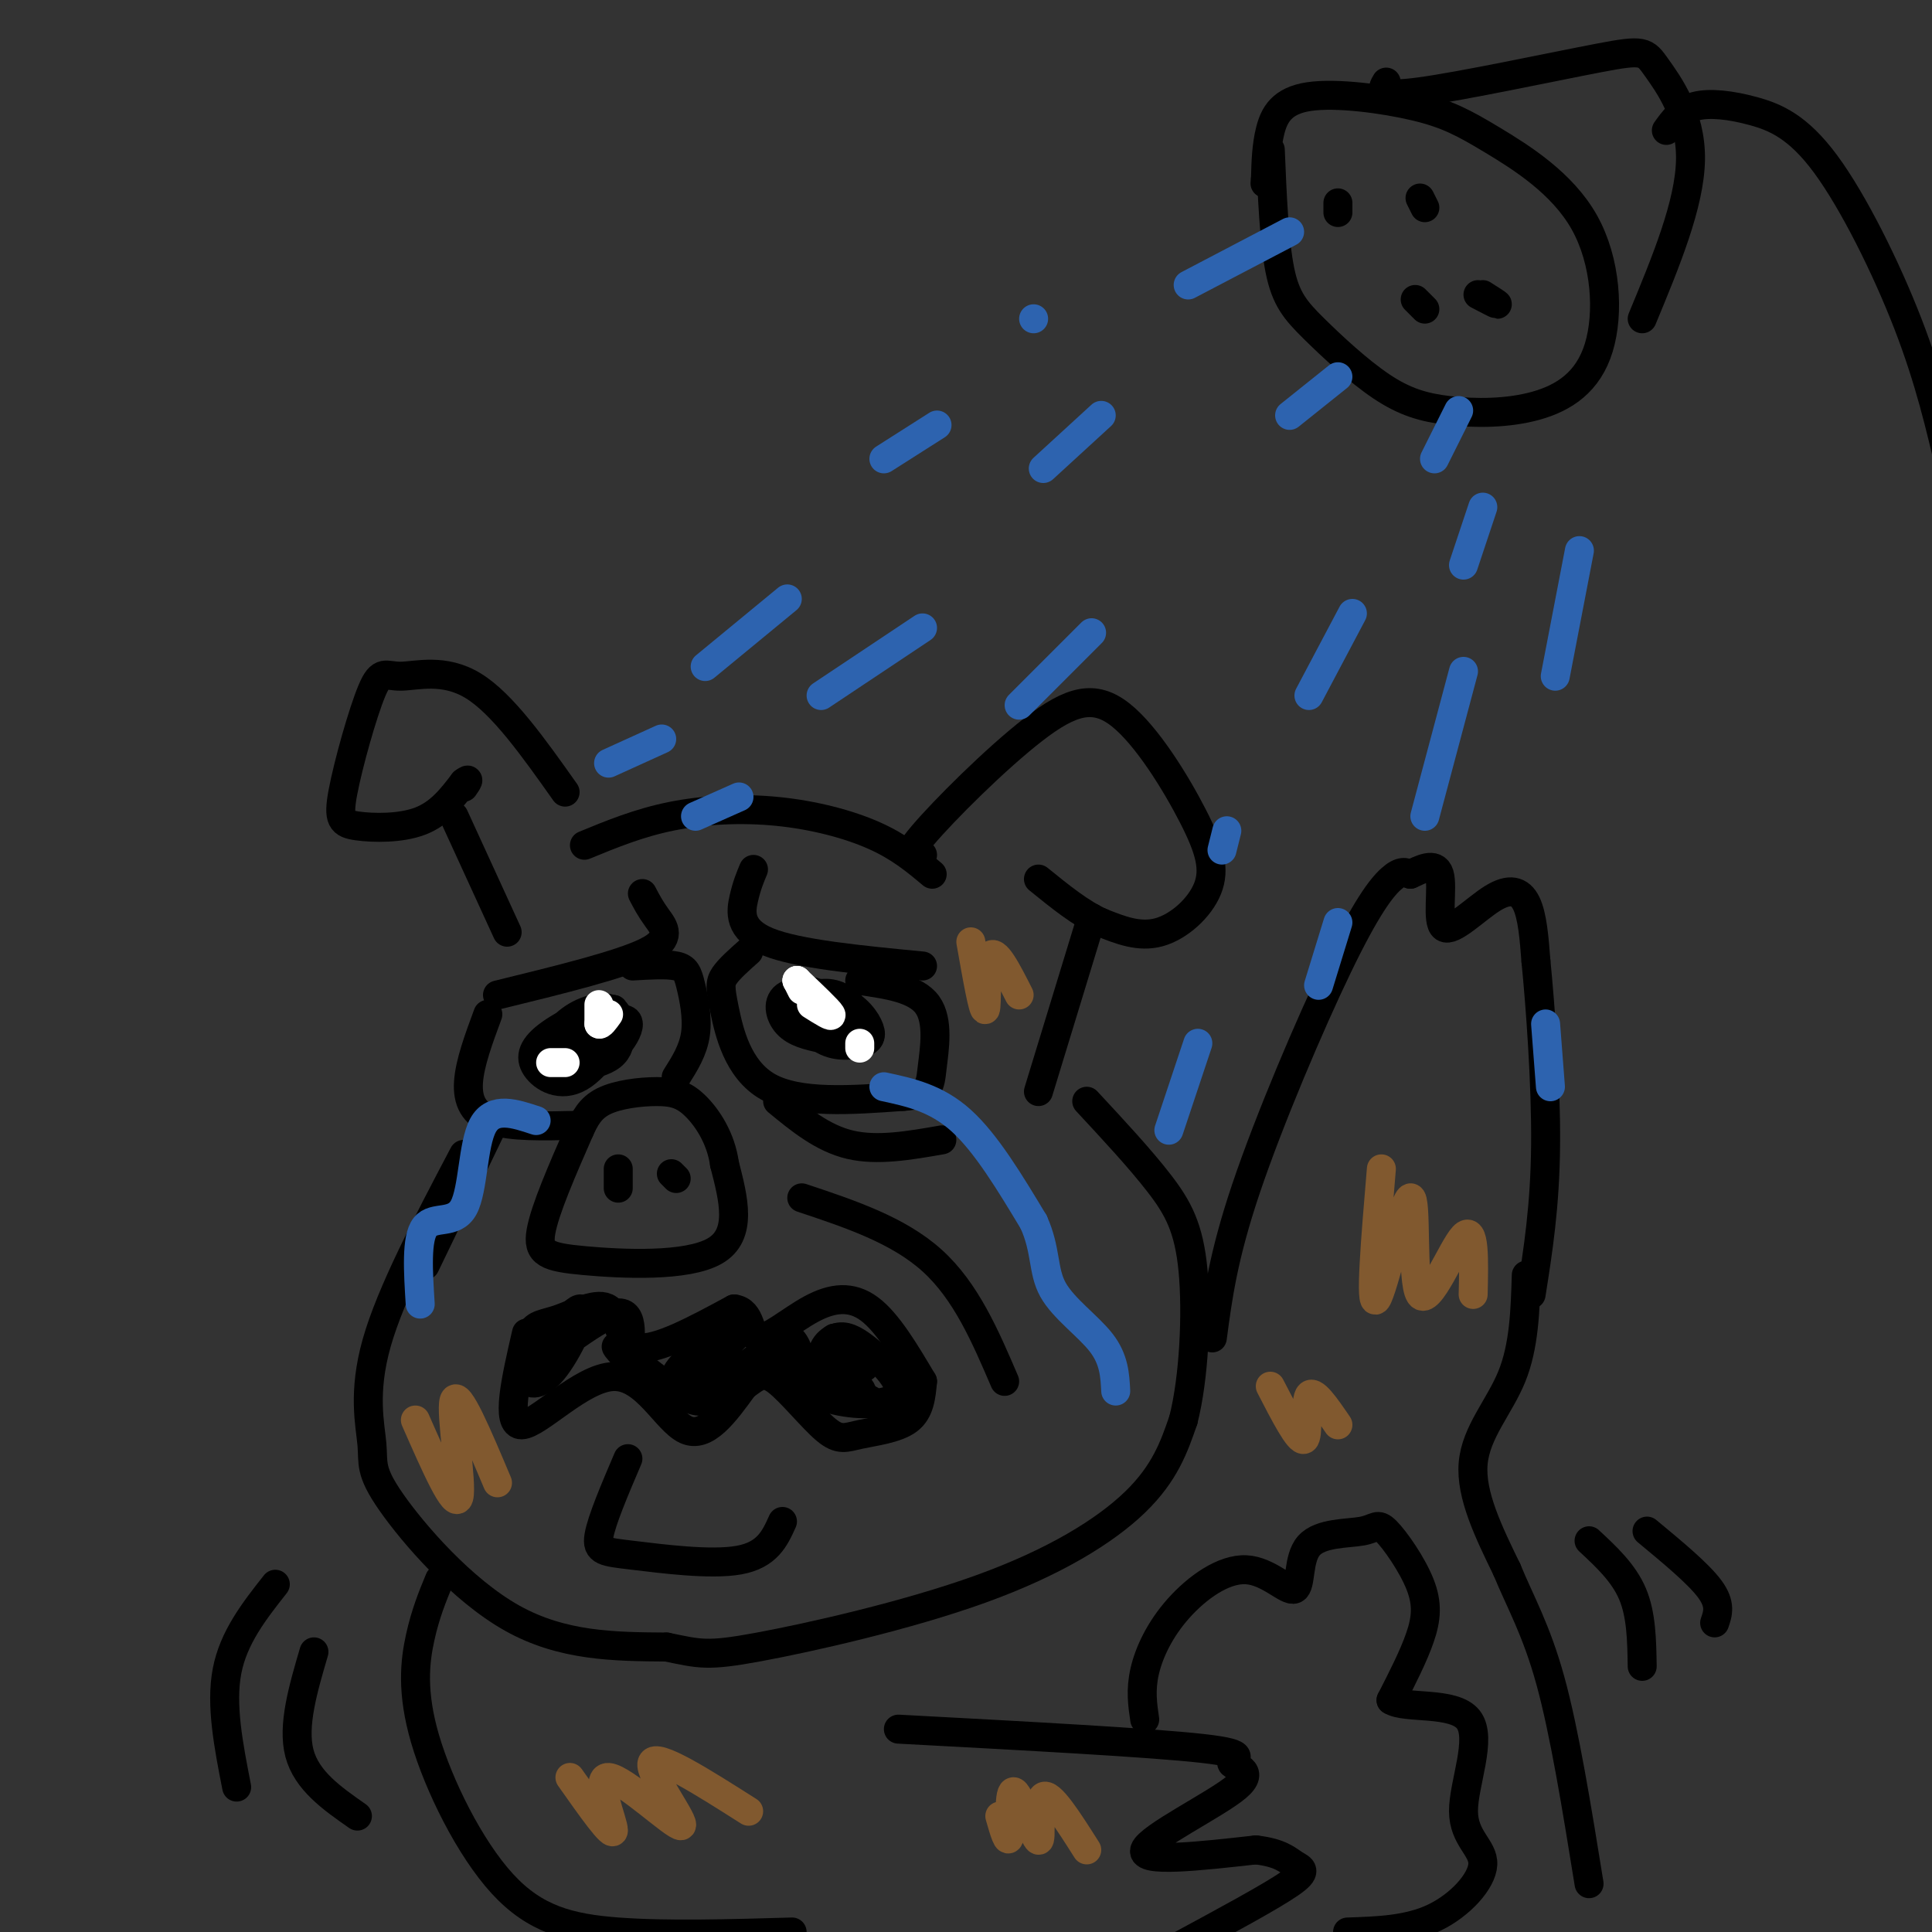 <svg viewBox='0 0 400 400' version='1.1' xmlns='http://www.w3.org/2000/svg' xmlns:xlink='http://www.w3.org/1999/xlink'><rect x="0" y="0" width="400" height="400" fill="#333333" stroke="none"/><g fill='none' stroke='rgb(0,0,0)' stroke-width='6' stroke-linecap='round' stroke-linejoin='round'><path d='M120,234c-3.607,8.244 -7.214,16.488 -8,21c-0.786,4.512 1.250,5.292 9,6c7.750,0.708 21.214,1.345 27,-2c5.786,-3.345 3.893,-10.673 2,-18'/><path d='M150,241c-0.724,-5.308 -3.534,-9.577 -6,-12c-2.466,-2.423 -4.587,-2.998 -8,-3c-3.413,-0.002 -8.118,0.571 -11,2c-2.882,1.429 -3.941,3.715 -5,6'/><path d='M128,242c0.000,0.000 0.000,4.000 0,4'/><path d='M139,243c0.000,0.000 1.000,1.000 1,1'/><path d='M156,180c-0.689,1.644 -1.378,3.289 -2,6c-0.622,2.711 -1.178,6.489 5,9c6.178,2.511 19.089,3.756 32,5'/><path d='M155,197c-2.012,1.786 -4.024,3.571 -5,5c-0.976,1.429 -0.917,2.500 0,7c0.917,4.500 2.690,12.429 9,16c6.310,3.571 17.155,2.786 28,2'/><path d='M187,227c5.583,-0.333 5.542,-2.167 6,-6c0.458,-3.833 1.417,-9.667 -1,-13c-2.417,-3.333 -8.208,-4.167 -14,-5'/><path d='M167,211c3.369,1.833 6.738,3.667 8,3c1.262,-0.667 0.417,-3.833 -2,-5c-2.417,-1.167 -6.405,-0.333 -6,1c0.405,1.333 5.202,3.167 10,5'/><path d='M177,215c1.692,-0.632 0.920,-4.710 -1,-7c-1.920,-2.290 -4.990,-2.790 -7,-2c-2.010,0.790 -2.962,2.872 -2,5c0.962,2.128 3.836,4.304 7,5c3.164,0.696 6.618,-0.087 6,-2c-0.618,-1.913 -5.309,-4.957 -10,-8'/><path d='M170,206c-2.865,-1.474 -5.028,-1.157 -5,1c0.028,2.157 2.248,6.156 5,8c2.752,1.844 6.036,1.533 8,1c1.964,-0.533 2.609,-1.289 2,-3c-0.609,-1.711 -2.473,-4.376 -6,-6c-3.527,-1.624 -8.719,-2.206 -11,-1c-2.281,1.206 -1.652,4.202 0,6c1.652,1.798 4.326,2.399 7,3'/><path d='M170,215c2.644,0.867 5.756,1.533 7,1c1.244,-0.533 0.622,-2.267 0,-4'/><path d='M133,185c0.800,1.533 1.600,3.067 3,5c1.400,1.933 3.400,4.267 -2,7c-5.400,2.733 -18.200,5.867 -31,9'/><path d='M101,210c-1.867,5.044 -3.733,10.089 -4,14c-0.267,3.911 1.067,6.689 5,8c3.933,1.311 10.467,1.156 17,1'/><path d='M131,200c3.518,-0.208 7.036,-0.417 9,0c1.964,0.417 2.375,1.458 3,4c0.625,2.542 1.464,6.583 1,10c-0.464,3.417 -2.232,6.208 -4,9'/><path d='M120,214c-0.844,0.738 -1.688,1.476 -1,3c0.688,1.524 2.908,3.834 6,2c3.092,-1.834 7.056,-7.811 4,-8c-3.056,-0.189 -13.130,5.411 -14,8c-0.870,2.589 7.466,2.168 11,0c3.534,-2.168 2.267,-6.084 1,-10'/><path d='M127,209c-2.503,-0.758 -9.262,2.348 -13,5c-3.738,2.652 -4.455,4.849 -3,7c1.455,2.151 5.081,4.257 9,2c3.919,-2.257 8.132,-8.877 8,-12c-0.132,-3.123 -4.609,-2.749 -8,-1c-3.391,1.749 -5.695,4.875 -8,8'/><path d='M102,233c0.000,0.000 -14.000,29.000 -14,29'/><path d='M109,276c-2.196,9.542 -4.393,19.083 -1,19c3.393,-0.083 12.375,-9.792 19,-10c6.625,-0.208 10.893,9.083 15,11c4.107,1.917 8.054,-3.542 12,-9'/><path d='M154,287c2.909,-2.203 4.180,-3.212 7,-1c2.820,2.212 7.189,7.644 10,10c2.811,2.356 4.065,1.634 7,1c2.935,-0.634 7.553,-1.181 10,-3c2.447,-1.819 2.724,-4.909 3,-8'/><path d='M110,286c-0.392,-4.024 -0.785,-8.048 0,-10c0.785,-1.952 2.746,-1.833 6,-3c3.254,-1.167 7.799,-3.622 10,-2c2.201,1.622 2.057,7.321 6,8c3.943,0.679 11.971,-3.660 20,-8'/><path d='M152,271c3.716,0.437 3.006,5.530 5,6c1.994,0.470 6.691,-3.681 11,-6c4.309,-2.319 8.231,-2.805 12,0c3.769,2.805 7.384,8.903 11,15'/><path d='M112,275c-1.700,3.984 -3.400,7.968 -3,10c0.400,2.032 2.900,2.111 6,-2c3.100,-4.111 6.800,-12.411 5,-12c-1.800,0.411 -9.100,9.534 -8,10c1.100,0.466 10.600,-7.724 15,-9c4.400,-1.276 3.700,4.362 3,10'/><path d='M130,282c1.692,2.804 4.423,4.813 3,3c-1.423,-1.813 -6.998,-7.450 -5,-6c1.998,1.450 11.571,9.986 16,11c4.429,1.014 3.715,-5.493 3,-12'/><path d='M147,278c-1.880,0.192 -8.079,6.672 -7,7c1.079,0.328 9.436,-5.497 12,-8c2.564,-2.503 -0.667,-1.685 -4,0c-3.333,1.685 -6.770,4.235 -6,6c0.770,1.765 5.746,2.744 10,1c4.254,-1.744 7.787,-6.213 10,-7c2.213,-0.787 3.107,2.106 4,5'/><path d='M166,282c3.001,2.525 8.504,6.337 11,7c2.496,0.663 1.987,-1.822 -2,-4c-3.987,-2.178 -11.450,-4.049 -13,-3c-1.550,1.049 2.814,5.019 8,7c5.186,1.981 11.194,1.972 14,1c2.806,-0.972 2.409,-2.907 1,-5c-1.409,-2.093 -3.831,-4.345 -6,-6c-2.169,-1.655 -4.084,-2.715 -6,-2c-1.916,0.715 -3.833,3.204 -2,6c1.833,2.796 7.417,5.898 13,9'/><path d='M184,292c3.024,0.071 4.083,-4.250 1,-8c-3.083,-3.750 -10.310,-6.929 -12,-7c-1.690,-0.071 2.155,2.964 6,6'/><path d='M166,248c10.000,3.333 20.000,6.667 27,13c7.000,6.333 11.000,15.667 15,25'/><path d='M130,302c-2.726,6.387 -5.452,12.774 -6,16c-0.548,3.226 1.083,3.292 7,4c5.917,0.708 16.119,2.060 22,1c5.881,-1.060 7.440,-4.530 9,-8'/><path d='M96,239c-7.522,14.287 -15.043,28.574 -18,39c-2.957,10.426 -1.349,16.990 -1,21c0.349,4.010 -0.560,5.464 4,12c4.560,6.536 14.589,18.153 25,24c10.411,5.847 21.206,5.923 32,6'/><path d='M138,341c6.944,1.423 8.305,1.979 19,0c10.695,-1.979 30.726,-6.494 46,-12c15.274,-5.506 25.793,-12.002 32,-18c6.207,-5.998 8.104,-11.499 10,-17'/><path d='M245,294c2.238,-8.774 2.833,-22.208 2,-31c-0.833,-8.792 -3.095,-12.940 -7,-18c-3.905,-5.060 -9.452,-11.030 -15,-17'/><path d='M251,277c1.113,-8.429 2.226,-16.857 7,-31c4.774,-14.143 13.208,-34.000 19,-46c5.792,-12.000 8.940,-16.143 11,-18c2.060,-1.857 3.030,-1.429 4,-1'/><path d='M292,181c2.051,-0.914 5.179,-2.698 6,0c0.821,2.698 -0.667,9.878 1,11c1.667,1.122 6.487,-3.813 10,-6c3.513,-2.187 5.718,-1.625 7,1c1.282,2.625 1.641,7.312 2,12'/><path d='M318,199c0.889,8.933 2.111,25.267 2,38c-0.111,12.733 -1.556,21.867 -3,31'/><path d='M91,327c-1.453,3.523 -2.906,7.046 -4,12c-1.094,4.954 -1.829,11.338 1,21c2.829,9.662 9.223,22.601 16,30c6.777,7.399 13.936,9.257 24,10c10.064,0.743 23.032,0.372 36,0'/><path d='M186,358c26.166,1.399 52.332,2.797 63,4c10.668,1.203 5.839,2.209 6,3c0.161,0.791 5.313,1.367 1,5c-4.313,3.633 -18.089,10.324 -19,13c-0.911,2.676 11.045,1.338 23,0'/><path d='M260,383c5.155,0.595 6.542,2.083 8,3c1.458,0.917 2.988,1.262 -1,4c-3.988,2.738 -13.494,7.869 -23,13'/><path d='M237,356c-0.449,-3.048 -0.897,-6.096 0,-10c0.897,-3.904 3.140,-8.666 7,-13c3.860,-4.334 9.336,-8.242 14,-8c4.664,0.242 8.515,4.634 10,4c1.485,-0.634 0.605,-6.293 3,-9c2.395,-2.707 8.064,-2.460 11,-3c2.936,-0.540 3.137,-1.866 5,0c1.863,1.866 5.386,6.926 7,11c1.614,4.074 1.318,7.164 0,11c-1.318,3.836 -3.659,8.418 -6,13'/><path d='M288,352c2.849,1.898 12.971,0.144 16,4c3.029,3.856 -1.033,13.322 -1,19c0.033,5.678 4.163,7.567 4,11c-0.163,3.433 -4.618,8.409 -10,11c-5.382,2.591 -11.691,2.795 -18,3'/><path d='M316,264c-0.222,7.356 -0.444,14.711 -3,21c-2.556,6.289 -7.444,11.511 -8,18c-0.556,6.489 3.222,14.244 7,22'/><path d='M312,325c2.733,6.667 6.067,12.333 9,23c2.933,10.667 5.467,26.333 8,42'/><path d='M57,328c-4.333,5.500 -8.667,11.000 -10,18c-1.333,7.000 0.333,15.500 2,24'/><path d='M65,342c-2.250,7.667 -4.500,15.333 -3,21c1.500,5.667 6.750,9.333 12,13'/><path d='M329,319c3.583,3.333 7.167,6.667 9,11c1.833,4.333 1.917,9.667 2,15'/><path d='M341,317c5.333,4.417 10.667,8.833 13,12c2.333,3.167 1.667,5.083 1,7'/><path d='M117,164c-6.465,-9.137 -12.930,-18.273 -19,-22c-6.070,-3.727 -11.746,-2.044 -15,-2c-3.254,0.044 -4.085,-1.552 -6,3c-1.915,4.552 -4.915,15.251 -6,21c-1.085,5.749 -0.254,6.548 3,7c3.254,0.452 8.930,0.558 13,-1c4.070,-1.558 6.535,-4.779 9,-8'/><path d='M96,162c1.500,-1.167 0.750,-0.083 0,1'/><path d='M94,169c0.000,0.000 11.000,24.000 11,24'/><path d='M121,175c5.643,-2.321 11.286,-4.643 18,-6c6.714,-1.357 14.500,-1.750 22,-1c7.500,0.750 14.714,2.643 20,5c5.286,2.357 8.643,5.179 12,8'/><path d='M191,177c-2.170,0.566 -4.339,1.133 0,-4c4.339,-5.133 15.187,-15.965 23,-22c7.813,-6.035 12.591,-7.275 18,-3c5.409,4.275 11.450,14.063 15,21c3.550,6.937 4.610,11.021 3,15c-1.610,3.979 -5.888,7.851 -10,9c-4.112,1.149 -8.056,-0.426 -12,-2'/><path d='M228,191c-4.167,-1.833 -8.583,-5.417 -13,-9'/><path d='M226,190c0.000,0.000 -11.000,36.000 -11,36'/><path d='M161,228c4.667,3.833 9.333,7.667 15,9c5.667,1.333 12.333,0.167 19,-1'/><path d='M263,31c0.395,9.532 0.791,19.064 2,25c1.209,5.936 3.232,8.275 7,12c3.768,3.725 9.280,8.836 14,12c4.720,3.164 8.647,4.382 14,5c5.353,0.618 12.131,0.637 18,-1c5.869,-1.637 10.829,-4.931 13,-12c2.171,-7.069 1.552,-17.914 -3,-26c-4.552,-8.086 -13.037,-13.412 -19,-17c-5.963,-3.588 -9.402,-5.436 -16,-7c-6.598,-1.564 -16.353,-2.844 -22,-2c-5.647,0.844 -7.185,3.813 -8,7c-0.815,3.187 -0.908,6.594 -1,10'/><path d='M262,37c-0.167,1.667 -0.083,0.833 0,0'/><path d='M277,42c0.000,0.000 0.000,2.000 0,2'/><path d='M293,62c0.000,0.000 2.000,2.000 2,2'/><path d='M294,41c0.000,0.000 1.000,2.000 1,2'/><path d='M306,61c1.917,1.000 3.833,2.000 4,2c0.167,0.000 -1.417,-1.000 -3,-2'/><path d='M287,17c-0.939,1.600 -1.879,3.199 7,2c8.879,-1.199 27.576,-5.198 37,-7c9.424,-1.802 9.576,-1.408 12,2c2.424,3.408 7.121,9.831 7,19c-0.121,9.169 -5.061,21.085 -10,33'/><path d='M345,27c1.510,-2.107 3.021,-4.214 6,-5c2.979,-0.786 7.427,-0.252 12,1c4.573,1.252 9.270,3.222 15,11c5.730,7.778 12.494,21.365 17,33c4.506,11.635 6.753,21.317 9,31'/></g>
<g fill='none' stroke='rgb(129,89,47)' stroke-width='6' stroke-linecap='round' stroke-linejoin='round'><path d='M86,294c4.111,9.356 8.222,18.711 9,16c0.778,-2.711 -1.778,-17.489 -1,-20c0.778,-2.511 4.889,7.244 9,17'/><path d='M118,368c4.451,6.317 8.903,12.635 9,11c0.097,-1.635 -4.159,-11.222 -1,-11c3.159,0.222 13.735,10.252 15,10c1.265,-0.252 -6.781,-10.786 -6,-13c0.781,-2.214 10.391,3.893 20,10'/><path d='M286,242c-1.223,14.510 -2.447,29.021 -1,27c1.447,-2.021 5.563,-20.573 7,-21c1.437,-0.427 0.195,17.270 2,20c1.805,2.730 6.659,-9.506 9,-12c2.341,-2.494 2.171,4.753 2,12'/></g>
<g fill='none' stroke='rgb(45,99,175)' stroke-width='6' stroke-linecap='round' stroke-linejoin='round'><path d='M183,225c5.417,1.167 10.833,2.333 16,7c5.167,4.667 10.083,12.833 15,21'/><path d='M214,253c2.667,5.881 1.833,10.083 4,14c2.167,3.917 7.333,7.548 10,11c2.667,3.452 2.833,6.726 3,10'/><path d='M111,232c-4.429,-1.476 -8.857,-2.952 -11,1c-2.143,3.952 -2.000,13.333 -4,17c-2.000,3.667 -6.143,1.619 -8,4c-1.857,2.381 -1.429,9.190 -1,16'/></g>
<g fill='none' stroke='rgb(255,255,255)' stroke-width='6' stroke-linecap='round' stroke-linejoin='round'><path d='M165,203c0.000,0.000 1.000,2.000 1,2'/><path d='M165,203c0.000,0.000 0.000,0.000 0,0'/><path d='M165,203c3.250,3.083 6.500,6.167 7,7c0.500,0.833 -1.750,-0.583 -4,-2'/><path d='M178,217c0.000,0.000 0.000,-1.000 0,-1'/><path d='M124,208c0.000,0.000 0.000,4.000 0,4'/><path d='M124,212c0.333,0.333 1.167,-0.833 2,-2'/><path d='M114,220c0.000,0.000 3.000,0.000 3,0'/></g>
<g fill='none' stroke='rgb(45,99,175)' stroke-width='6' stroke-linecap='round' stroke-linejoin='round'><path d='M267,48c0.000,0.000 -21.000,11.000 -21,11'/><path d='M228,86c0.000,0.000 -12.000,11.000 -12,11'/><path d='M191,130c0.000,0.000 -21.000,14.000 -21,14'/><path d='M153,165c0.000,0.000 -9.000,4.000 -9,4'/><path d='M214,66c0.000,0.000 0.000,0.000 0,0'/><path d='M163,124c0.000,0.000 -17.000,14.000 -17,14'/><path d='M137,153c0.000,0.000 -11.000,5.000 -11,5'/><path d='M277,78c0.000,0.000 -10.000,8.000 -10,8'/><path d='M226,131c0.000,0.000 -15.000,15.000 -15,15'/><path d='M302,85c0.000,0.000 -5.000,10.000 -5,10'/><path d='M280,127c0.000,0.000 -9.000,17.000 -9,17'/><path d='M254,172c0.000,0.000 -1.000,4.000 -1,4'/><path d='M248,216c0.000,0.000 -6.000,18.000 -6,18'/><path d='M307,105c0.000,0.000 -4.000,12.000 -4,12'/><path d='M303,139c0.000,0.000 -8.000,30.000 -8,30'/><path d='M277,191c0.000,0.000 -4.000,13.000 -4,13'/><path d='M327,114c0.000,0.000 -5.000,26.000 -5,26'/><path d='M320,212c0.000,0.000 1.000,13.000 1,13'/><path d='M194,88c0.000,0.000 -11.000,7.000 -11,7'/></g>
<g fill='none' stroke='rgb(129,89,47)' stroke-width='6' stroke-linecap='round' stroke-linejoin='round'><path d='M207,376c0.890,3.102 1.780,6.204 2,4c0.220,-2.204 -0.230,-9.715 1,-9c1.230,0.715 4.139,9.654 5,10c0.861,0.346 -0.325,-7.901 1,-9c1.325,-1.099 5.163,4.951 9,11'/><path d='M263,287c2.978,5.778 5.956,11.556 7,11c1.044,-0.556 0.156,-7.444 1,-9c0.844,-1.556 3.422,2.222 6,6'/><path d='M201,195c1.289,7.311 2.578,14.622 3,14c0.422,-0.622 -0.022,-9.178 1,-11c1.022,-1.822 3.511,3.089 6,8'/></g>
</svg>